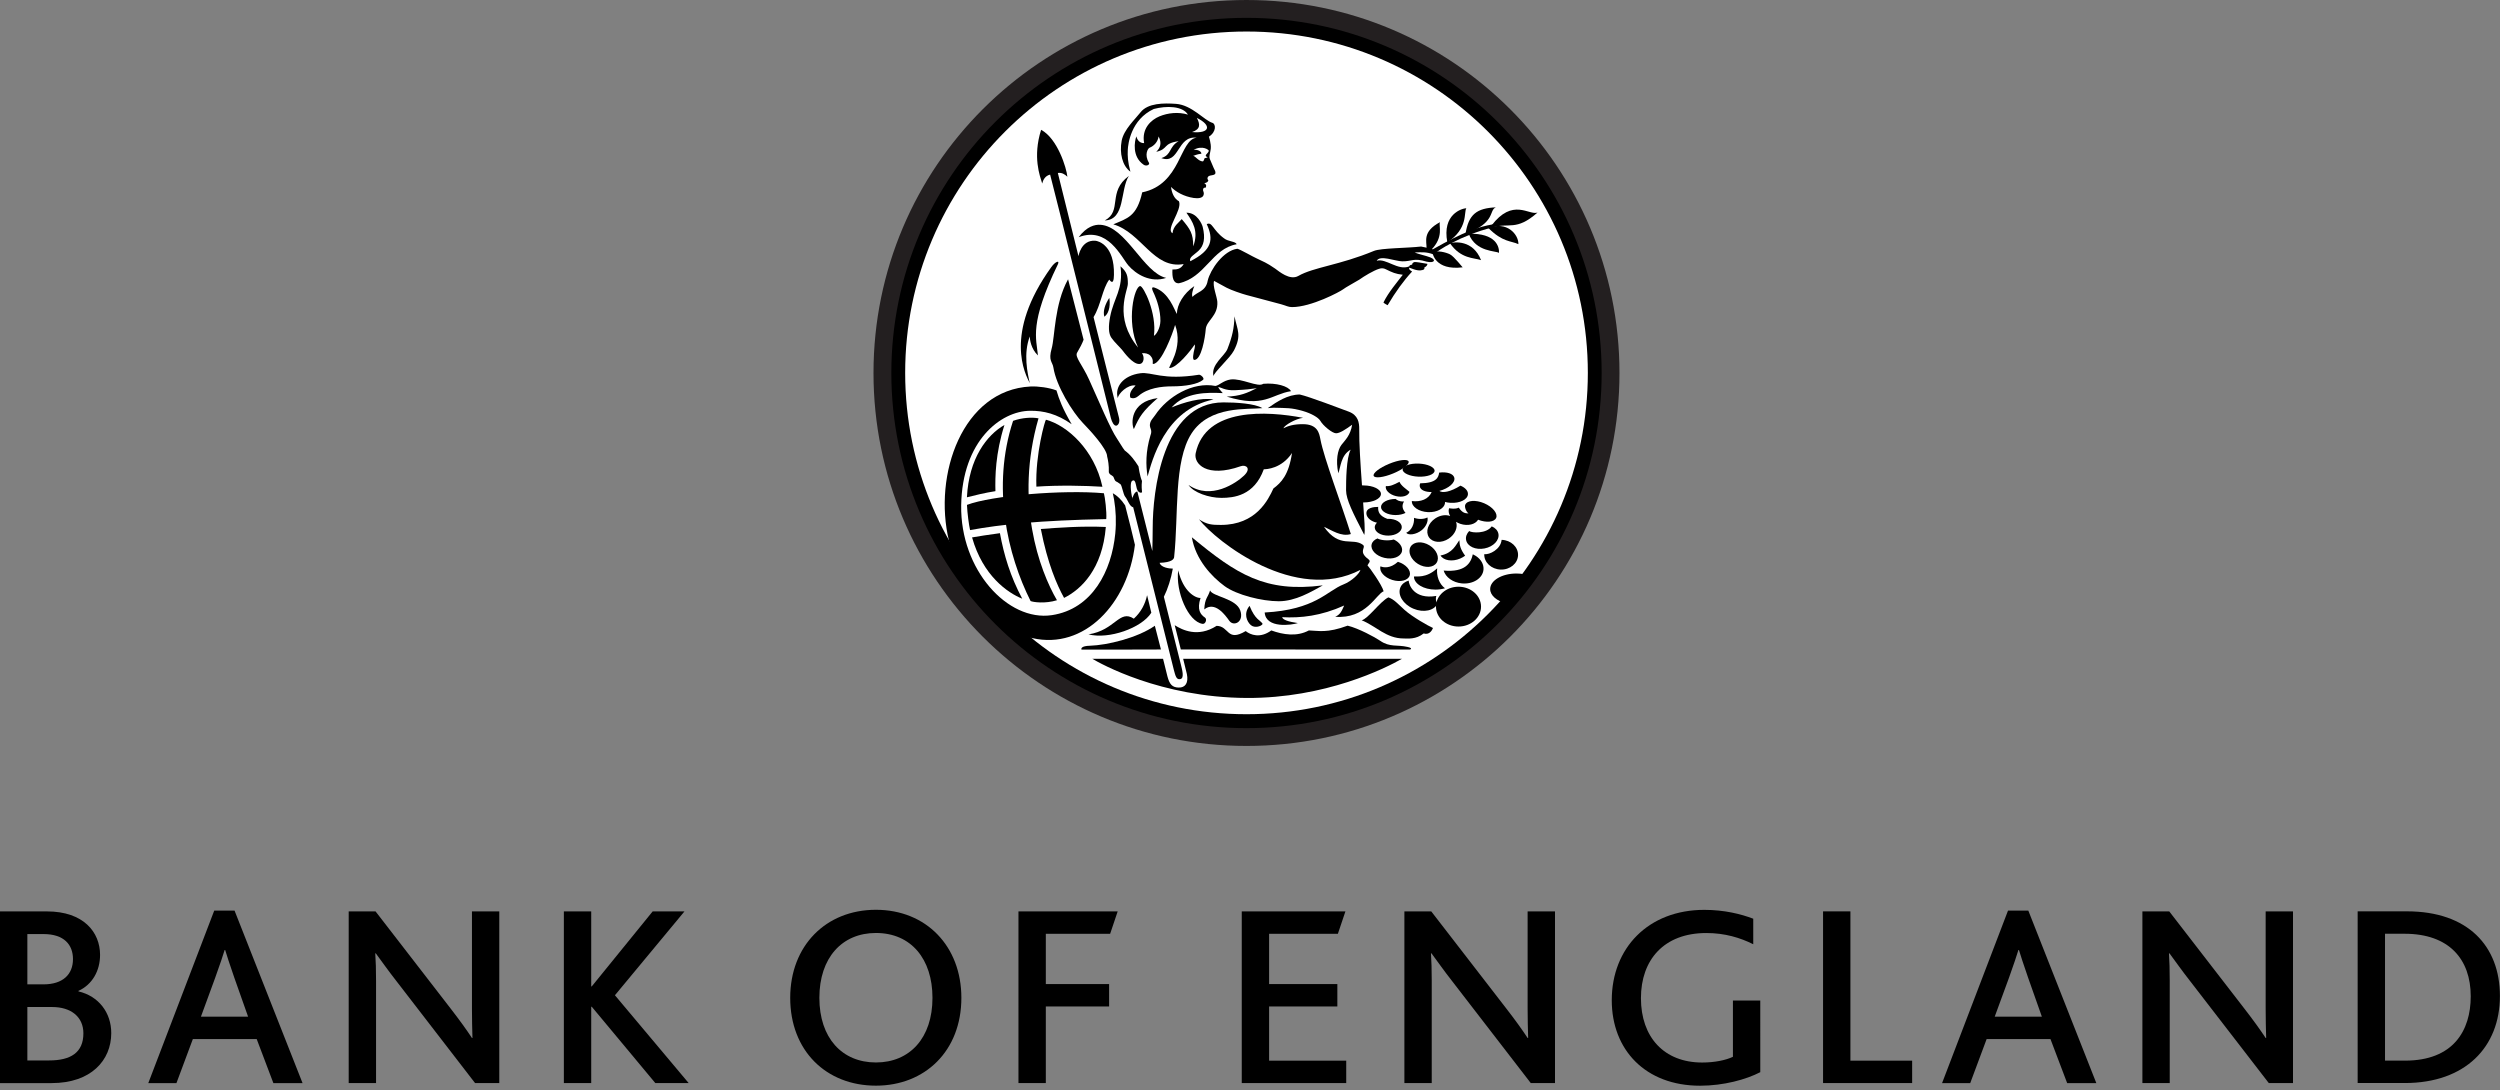<svg width="500" height="218" viewBox="0 0 500 218" fill="none" xmlns="http://www.w3.org/2000/svg">
<rect x="0" y="0" width="500" height="218" fill="#808080" stroke="none"/>
<g clip-path="url(#clip0_625_219)">
<path d="M9.85 212.087C14.123 212.087 16.678 210.523 16.678 206.669C16.678 203.386 14.228 201.404 10.423 201.404H5.471V212.087H9.85ZM8.705 196.871C12.559 196.871 14.595 194.893 14.595 191.818C14.595 188.951 12.819 186.814 8.705 186.814H5.471V196.871H8.705ZM0 182.281H9.383C16.727 182.281 20.013 186.449 20.013 190.981C20.013 194.162 18.449 196.924 15.688 198.175V198.277C19.701 199.215 22.251 202.501 22.251 206.616C22.251 212.086 18.189 216.62 10.321 216.62H0L0 182.281Z" fill="black"></path>
<path d="M49.618 203.334L46.856 195.519C45.865 192.704 45.398 191.14 45.032 189.995H44.93C44.565 191.193 44.041 192.757 43.05 195.519L40.186 203.334H49.618ZM42.847 182.122H46.909L60.511 216.62H54.675L51.34 207.814H38.57L35.288 216.62H29.658L42.847 182.122Z" fill="black"></path>
<path d="M69.739 182.274H75.105L90.166 201.76C91.937 204.055 93.294 205.931 94.391 207.596H94.492C94.439 205.777 94.391 203.848 94.391 201.711V182.275H99.858V216.614H95.012L79.382 196.345C77.66 194.156 76.356 192.28 75.158 190.667H75.052C75.158 192.178 75.211 193.945 75.211 196.187V216.614H69.739L69.739 182.274Z" fill="black"></path>
<path d="M112.772 182.274H118.243V197.283H118.349L130.539 182.274H136.899L122.984 199.05L137.732 216.613H131.063L118.349 201.344H118.243V216.613H112.772V182.274Z" fill="black"></path>
<path d="M186.495 199.569C186.495 191.807 182.222 186.595 175.187 186.595C168.408 186.595 163.874 191.547 163.874 199.569C163.874 207.591 168.408 212.494 175.187 212.494C181.958 212.494 186.495 207.591 186.495 199.569ZM158.042 199.569C158.042 189.151 165.179 181.957 175.187 181.957C185.244 181.957 192.275 189.252 192.275 199.569C192.275 210.199 184.984 217.132 175.187 217.132C165.232 217.132 158.042 210.146 158.042 199.569Z" fill="black"></path>
<path d="M203.692 182.274H223.539L222.028 186.759H209.164V196.812H221.821V201.292H209.164V216.613H203.693L203.692 182.274Z" fill="black"></path>
<path d="M248.351 182.274H269.086L267.575 186.759H253.822V196.812H267.47V201.292H253.822V212.133H269.245V216.613H248.351L248.351 182.274Z" fill="black"></path>
<path d="M280.877 182.274H286.247L301.304 201.76C303.079 204.055 304.432 205.931 305.524 207.596H305.63C305.577 205.777 305.524 203.848 305.524 201.711V182.275H310.999V216.614H306.154L290.52 196.345C288.798 194.156 287.498 192.28 286.295 190.667H286.194C286.295 192.178 286.348 193.945 286.348 196.187V216.614H280.877L280.877 182.274Z" fill="black"></path>
<path d="M352.056 214.434C349.245 215.892 344.756 217.143 340.016 217.143C329.07 217.143 322.352 209.954 322.352 200.051C322.352 189.575 329.699 181.972 340.849 181.972C344.862 181.972 348.197 182.804 350.65 183.743V188.848C348.042 187.544 344.968 186.606 341.267 186.606C332.774 186.606 328.188 191.976 328.188 199.633C328.188 207.452 332.827 212.505 340.43 212.505C342.932 212.505 345.174 212.037 346.584 211.359V200.104H352.055L352.056 214.434Z" fill="black"></path>
<path d="M364.611 182.274H370.083V212.132H382.43V216.612H364.611V182.274Z" fill="black"></path>
<path d="M408.374 203.334L405.616 195.519C404.621 192.704 404.154 191.14 403.789 189.995H403.683C403.317 191.193 402.797 192.757 401.81 195.519L398.943 203.334H408.374ZM401.603 182.122H405.665L419.264 216.62H413.432L410.093 207.814H397.327L394.045 216.62H388.415L401.603 182.122Z" fill="black"></path>
<path d="M428.48 182.274H433.846L448.903 201.76C450.678 204.055 452.031 205.931 453.132 207.596H453.233C453.181 205.777 453.132 203.848 453.132 201.711V182.275H458.599V216.614H453.757L438.123 196.345C436.397 194.156 435.098 192.28 433.895 190.667H433.793C433.895 192.178 433.948 193.945 433.948 196.187V216.614H428.48V182.274Z" fill="black"></path>
<path d="M481.015 212.125C490.658 212.125 494.147 206.133 494.147 199.253C494.147 191.856 489.822 186.75 480.914 186.75H477.002V212.125L481.015 212.125ZM471.531 182.267H481.385C493.571 182.267 499.984 189.2 499.984 199.205C499.984 209.416 493.055 216.606 480.963 216.606H471.531V182.267Z" fill="black"></path>
<path d="M174.699 74.597C174.699 115.793 208.101 149.189 249.295 149.189C290.491 149.189 323.895 115.795 323.895 74.597C323.895 33.396 290.493 0.001 249.295 0.001C208.102 0.001 174.699 33.394 174.699 74.597Z" fill="#231F20"></path>
<path d="M178.268 74.597C178.268 113.828 210.069 145.628 249.296 145.628C288.527 145.628 320.331 113.827 320.331 74.597C320.331 35.369 288.525 3.569 249.296 3.569C210.068 3.569 178.268 35.37 178.268 74.597Z" fill="black"></path>
<path d="M181.034 74.574C181.034 112.273 211.599 142.843 249.303 142.843C287.002 142.843 317.568 112.274 317.568 74.574C317.568 36.87 287.003 6.305 249.303 6.305C211.6 6.305 181.034 36.87 181.034 74.574Z" fill="white"></path>
<path d="M264.561 117.078C253.053 118.544 247.365 114.897 238.372 107.455C239.105 111.874 242.283 115.296 244.92 117.224C247.322 118.987 252.403 120.251 255.755 120.251C259.102 120.251 262.22 118.366 264.561 117.078Z" fill="black"></path>
<path d="M240.519 124.773C241.102 124.858 241.474 123.833 240.98 123.504C240.11 122.921 239.335 121.948 240.11 119.588C239.114 119.649 236.651 118.375 235.645 114.07C235.076 118.239 237.61 124.35 240.519 124.773Z" fill="black"></path>
<path d="M248.062 122.12C247.245 119.661 242.492 119.323 242.013 118.086C241.608 119.492 240.969 119.557 240.852 121.884C242.948 120.178 245.002 122.937 245.853 124.15C246.704 125.367 248.838 124.442 248.062 122.12Z" fill="black"></path>
<path d="M252.53 124.773C252.065 123.998 251.054 124.021 249.912 121.168C248.652 122.7 249.371 124.308 250.147 125.003C250.922 125.704 252.328 125.253 252.53 124.773Z" fill="black"></path>
<path d="M244.699 80.477C232.426 80.477 230.541 98.509 230.541 105.551C230.541 106.835 230.494 109.208 230.465 110.21L227.471 98.308C226.733 98.308 226.277 100.014 226.456 100.729L234.78 134.018C235.086 135.165 235.274 135.988 236.059 135.823C236.962 135.635 236.379 133.797 236.158 132.829L232.773 119.361C233.554 117.786 234.216 115.737 234.564 113.725C233.789 113.725 232.162 113.49 231.927 112.564C234.409 112.484 234.785 111.802 234.827 111.417C235.744 102.852 234.7 92.318 238.297 86.706C241.916 81.05 249.606 81.944 252.474 81.629C251.002 80.698 247.125 80.477 244.699 80.477Z" fill="black"></path>
<path d="M217.698 126.875C221.769 127.918 228.331 125.605 230.263 122.545C229.995 121.318 229.76 120.505 229.417 119.039C229.041 120.778 228.242 122.376 226.766 123.735C223.861 121.817 223.047 126.057 217.698 126.875Z" fill="black"></path>
<path d="M239.79 74.948C232.504 76.109 230.388 74.332 228.048 74.652C224.616 75.117 222.91 77.402 223.554 79.612C223.667 78.742 225.491 76.861 227.117 77.092C226.304 77.943 225.787 78.667 226.069 79.536C226.04 79.442 226.713 80.03 227.695 79.184C229.543 77.59 232.297 77.271 234.445 77.271C237.026 77.271 239.574 76.852 240.608 75.968C240.984 75.649 240.128 74.896 239.79 74.948Z" fill="black"></path>
<path d="M307.507 42.509C303.215 46.302 301.805 44.445 298.51 45.489C298.345 45.545 298.439 45.085 298.261 45.155C302.557 39.467 305.824 43.148 307.507 42.509Z" fill="black"></path>
<path d="M303.681 48.832C303.719 46.834 301.336 44.169 297.674 45.593C300.494 48.46 302.248 48.155 303.681 48.832Z" fill="black"></path>
<path d="M273.495 113.075C273.674 112.615 274.28 112.29 273.674 111.844C271.544 110.255 273.288 109.555 272.592 108.972C270.491 107.416 267.939 109.79 264.799 105.371C266.312 106.01 268.235 107.416 270.167 106.809C268.291 100.788 264.799 91.65 264.084 87.884C263.844 86.658 263.553 84.833 260.558 84.833C258.678 84.833 257.625 85.186 256.675 85.656C256.92 85.012 259.143 83.748 260.61 83.564C253.404 82.187 241.121 81.426 239.137 90.634C238.691 92.703 241.281 95.664 248.158 93.239C249.164 92.882 250.334 93.648 248.811 95.114C247.283 96.585 242.169 100.111 237.703 96.99C238.7 98.527 241.811 99.575 244.289 99.575C246.757 99.575 250.842 99.147 252.759 93.855C253.286 93.855 256.308 93.737 258.4 90.601C257.747 95.02 256.229 96.538 254.682 97.695C253.629 99.975 251.213 104.985 244.171 104.985C242.395 104.985 241.417 104.934 239.795 103.857C243.302 108.365 259.101 120.718 272.085 113.973C271.93 114.673 270.388 116.22 268.696 116.883C265.405 118.171 263.088 121.955 252.939 122.5C253.165 125.757 258.387 125.019 259.567 124.615C257.588 124.329 256.559 123.948 256.427 123.435C260.145 123.637 264.178 123.2 268.832 121.104C268.367 122.152 268.094 122.89 267.046 123.355C273.208 123.854 275.267 118.772 276.725 118.255C276.415 117.005 273.857 113.414 273.495 113.075Z" fill="black"></path>
<path d="M245.496 69.774C244.928 71.231 242.121 72.914 242.704 75.241C242.704 74.541 246.009 71.608 246.775 70.122C248.369 67.034 247.471 66.056 246.893 63.264C246.827 65.665 246.451 67.321 245.496 69.774Z" fill="black"></path>
<path d="M225.02 99.322C225.579 99.995 225.932 101.395 226.688 101.456C226.538 101.282 226.862 99.938 226.378 99.284C225.988 97.268 226.166 96.337 226.416 96.182C227.346 95.58 227.036 97.776 227.708 98.335C227.882 98.476 228.117 98.645 228.409 98.467C228.366 97.945 228.277 97.225 228.395 96.196C227.987 95.265 227.695 93.362 227.695 93.272C226.915 92.041 226.149 90.988 224.945 90.095C224.475 89.507 223.986 88.581 223.37 87.679C222.106 85.845 219.821 80.336 217.809 75.908C216.455 72.918 214.942 71.415 215.407 70.559C216.051 69.454 216.413 68.754 216.719 67.945C216.183 65.891 214.528 59.465 213.616 55.855C210.852 60.837 210.993 67.395 210.33 69.712C209.63 72.18 210.504 72.354 210.678 73.502C211.247 77.182 214.467 82.4 216.587 84.605C217.8 85.859 221.429 89.714 221.429 91.293C221.594 91.937 221.824 93.099 221.763 94.438C221.96 95.035 222.289 94.946 222.637 95.308C222.811 95.491 222.853 96.112 223.239 96.3C223.441 96.398 223.544 96.436 224.09 96.841C224.372 97.052 224.667 98.899 225.02 99.322Z" fill="black"></path>
<path d="M252.64 76.762C251.629 77.538 248.348 75.62 246.129 75.893C244.615 76.123 243.868 77.073 243.088 77.19C238.565 76.297 233.498 79.301 231.016 83.047C230.621 83.639 230.062 84.09 229.982 84.903C229.902 85.717 230.546 85.952 230.081 87.113C229.117 90.371 229.15 93.036 229.517 95.292C230.368 92.269 232.929 81.876 242.698 79.902C240.253 79.437 236.728 80.485 234.321 81.491C237.038 78.393 241.527 78.469 244.498 78.624C244.658 78.615 243.901 78.003 243.629 77.42C244.244 77.42 244.926 78.139 246.999 78.041C249.269 77.933 250.097 77.824 251.361 77.637C249.467 78.586 248.005 79.239 245.335 79.319C252.851 81.646 254.247 78.854 258.201 78.234C257.66 77.228 255.258 76.532 252.64 76.762Z" fill="black"></path>
<path d="M220.484 97.353C218.867 89.907 213.396 85.056 209.193 83.947C209.047 83.909 207.045 90.791 207.275 97.329C211.699 97.014 217.189 97.132 220.484 97.353Z" fill="black"></path>
<path d="M208.167 105.8C209.521 112.738 211.382 116.978 212.816 119.582C216.248 117.871 220.474 113.824 221.165 105.396C216.347 105.175 211.636 105.541 208.167 105.8Z" fill="black"></path>
<path d="M200.891 84.99C197.361 87.011 193.774 91.689 193.384 99.459C194.902 99.068 197.05 98.547 199.086 98.232C199.011 95.369 199.086 90.687 200.891 84.99Z" fill="black"></path>
<path d="M194.413 107.482C196.561 115.13 201.53 118.575 204.449 119.741C202.057 115.262 200.797 111.026 199.984 106.636C197.525 106.97 195.739 107.247 194.413 107.482Z" fill="black"></path>
<path d="M231.542 79.616C225.958 80.349 226.24 84.814 226.771 85.816C227.909 83.282 228.52 82.253 231.542 79.616Z" fill="black"></path>
<path d="M220.862 63.341C222.037 62.523 222.037 60.516 221.858 59.58C220.979 60.934 220.57 62.227 220.862 63.341Z" fill="black"></path>
<path d="M299.169 41.469C295.39 41.643 293.702 42.823 293.101 46.809C299.268 44.483 297.698 42.09 299.169 41.469Z" fill="black"></path>
<path d="M241.54 56.13C241.173 58.358 239.293 58.377 238.517 59.383C238.226 58.979 238.635 57.737 238.865 57.216C236.717 58.668 235.377 60.948 235.377 62.796C234.794 61.827 233.788 58.532 230.921 57.526C230.046 57.221 230.502 58.095 230.921 58.998C231.33 59.9 232.11 62.1 232.082 64.192C232.058 65.616 231.25 66.96 230.784 67.158C231.386 62.565 228.669 57.216 228.049 57.216C226.883 57.216 225.181 64.272 227.616 69.508C222.624 63.416 225.571 58.119 225.571 56.75C225.571 55.162 225.393 54.381 224.095 53.258C224.716 57.836 222.742 59.575 222.027 63.35C221.67 65.231 221.674 66.711 222.295 67.581C222.901 68.451 224.03 69.485 224.443 70.007C224.852 70.533 226.507 72.799 227.818 72.799C228.904 72.799 228.899 71.22 228.382 70.65C228.961 70.576 229.656 70.702 230.065 71.13C230.921 72.023 230.333 72.818 230.648 72.794C232.293 72.681 234.503 66.81 235.02 64.981C236.773 69.659 233.403 73.617 233.911 73.608C235.377 73.57 238.09 70.199 238.955 68.878C238.997 69.123 239.002 69.367 238.926 69.658C238.654 70.669 238.428 71.985 238.865 71.985C240.275 71.985 241.018 67.543 241.15 65.823C241.291 64.102 243.636 63.185 243.467 60.361C243.406 59.35 242.471 57.155 242.814 56.177C243.838 56.755 244.633 57.169 245.314 57.54C246.203 58.025 248.44 58.776 249.277 58.998C251.792 59.656 255.289 60.596 256.201 60.845C257.24 61.132 257.649 61.419 258.401 61.419C262.279 61.419 268.009 58.33 268.578 57.893C269.189 57.418 270.792 56.586 271.85 55.937C272.86 55.214 274.703 54.114 275.803 53.766C276.372 53.559 276.809 53.667 277.19 53.864C278.445 54.485 279.131 54.8 280.56 54.95C279.47 56.394 277.688 58.443 276.691 60.502C276.856 60.709 277.345 60.93 277.523 61.047C279.098 58.377 280.748 56.107 282.389 54.34C282.497 54.222 281.717 54.076 281.834 53.55C281.914 53.465 283.432 54.34 284.453 54.015C284.518 53.954 284.946 54.015 284.89 53.465C285.383 53.291 285.52 52.859 285.468 52.765C284.246 52.563 283.306 52.379 282.901 52.407C282.774 52.431 282.37 52.633 282.445 52.925C282.215 52.948 281.867 53.042 281.848 53.277C279.583 54.203 277.213 51.594 275.343 52.158C275.977 50.936 279.033 52.243 280.443 52.267C282.389 52.3 282.709 51.519 285.327 52.333C286.925 52.68 287.264 51.966 286.079 51.486C285.162 51.115 283.597 50.823 282.948 50.485C284.105 50.472 285.238 50.297 286.747 50.908C287.052 50.899 286.977 50.758 287.038 50.673C287.353 50.25 292.129 47.068 298.508 45.483L298.611 44.858C295.645 45.38 292.825 46.315 286.559 49.864C286.394 49.784 285.887 49.62 284.223 49.305C281.548 49.62 276.175 49.61 274.798 50.179C267.94 53.028 262.708 53.437 259.68 55.181C257.96 56.177 255.75 54.227 255.031 53.723C253.268 52.506 252.681 52.337 251.233 51.631C250.669 51.396 248.003 49.859 247.467 49.751C244.68 50.113 242.066 53.92 241.54 56.13Z" fill="black"></path>
<path d="M225.681 53.099C227.204 54.861 230.099 56.624 233.24 55.581C228.704 54.593 225.197 45.267 220.078 44.957C218.992 44.882 217.365 45.267 215.734 47.439C221.554 45.192 224.256 51.458 225.681 53.099Z" fill="black"></path>
<path d="M293.266 41.643C292.415 41.681 288.382 42.804 289.467 48.469C293.693 45.676 292.725 42.494 293.266 41.643Z" fill="black"></path>
<path d="M288.001 44.432C284.395 46.35 285.373 48.315 285.307 49.664L286.2 50.017C288.875 47.342 287.653 45.091 288.001 44.432Z" fill="black"></path>
<path d="M281.545 129.395C279.407 128.892 277.987 129.498 276.041 128.159C275.026 127.454 271.688 125.653 269.53 125.132C265.37 126.669 263.721 126.138 261.774 126.086C259.372 127.378 256.641 126.951 254.262 126.086C252.025 127.731 250.107 126.984 249.139 126.217C245.34 128.464 245.89 125.226 243.324 125.169C239.563 127.576 236.442 125.978 234.942 125.042C235.29 126.509 235.76 128.178 236.16 129.888L281.998 129.912C281.998 129.912 282.706 129.663 281.545 129.395Z" fill="black"></path>
<path d="M280.392 131.761C279.518 131.757 236.63 131.757 236.63 131.757L237.377 134.822C237.734 136.58 237.057 137.557 235.722 137.515C234.486 137.478 233.913 136.914 233.485 135.273L232.611 131.757C232.611 131.757 225.141 131.757 218.471 131.766C219.998 132.668 232.065 139.503 249.332 139.592C265.079 139.667 277.06 133.656 280.392 131.761Z" fill="black"></path>
<path d="M210.268 53.409C200.604 66.82 205.098 74.914 205.958 76.636C205.492 74.619 204.642 70.703 205.958 67.296C205.958 67.883 206.193 69.773 207.589 71.089C207.279 67.681 205.803 64.771 211.58 52.85C211.984 51.972 211.067 52.3 210.268 53.409Z" fill="black"></path>
<path d="M226.985 108.963C226.66 107.534 225.579 103.153 225.029 101.08C224.258 99.882 223.389 99.101 222.561 98.64C222.655 99.063 222.745 99.501 222.82 99.947C223.172 102.043 223.281 104.361 223.055 106.711C222.331 114.153 218.49 121.815 210.358 123.032C201.54 124.353 192.026 113.956 192.237 101.052C192.449 88.153 200.144 82.211 206.015 82.155C208.718 82.127 211.383 82.757 214.335 84.848C212.469 81.633 211.83 79.894 211.294 78.084C209.795 77.516 207.604 77.224 206.104 77.299C192.543 77.985 186.578 94.889 189.798 108.183C191.02 113.24 193.46 118.505 197.413 122.393C199.406 124.25 202.593 127.004 206.481 127.625C216.865 129.999 225.56 120.715 226.985 108.963Z" fill="black"></path>
<path d="M210.026 34.922C210.219 35.462 221.905 82.517 222.177 83.609C222.384 84.437 222.817 85.217 223.268 85.132C223.592 85.066 224.077 84.531 223.766 83.421C223.766 83.421 218.882 64.228 218.709 63.415C220.161 61.093 220.495 57.68 221.849 55.922C222.667 57.046 222.765 55.866 222.789 54.987C222.935 49.111 219.719 48.185 219.038 48.143C216.189 47.969 215.695 51.231 215.695 51.231L211.568 34.595C212.353 34.477 212.932 34.825 213.477 35.352C213.312 33.622 211.507 27.704 208.221 25.96C206.51 31.427 207.972 35.154 208.438 36.706C208.602 36.019 209.015 35.152 210.026 34.922Z" fill="black"></path>
<path d="M230.968 125.151C227.4 127.633 221.374 129.034 218.004 129.146C216.26 129.189 216.208 129.701 216.297 129.922C217.675 129.945 232.19 129.898 232.19 129.898C232.19 129.898 231.278 126.312 230.968 125.151Z" fill="black"></path>
<path d="M293.749 46.753C299.188 46.607 299.884 49.343 299.799 50.589C299.301 50.128 295.145 50.476 293.749 46.753Z" fill="black"></path>
<path d="M289.97 48.613C292.179 51.833 294.821 51.527 296.212 52.026C294.581 47.912 290.896 48.401 289.97 48.613Z" fill="black"></path>
<path d="M289.993 50.865C289.17 50.461 287.417 50 286.505 50.517C286.505 50.517 286.895 54.161 292.55 53.464C292.635 53.662 290.839 51.288 289.993 50.865Z" fill="black"></path>
<path d="M280.703 127.695C281.568 127.695 283.185 127.925 284.736 126.689C285.841 127.037 286.391 126.125 286.598 125.603C285.587 125.138 282.494 123.398 280.919 121.993C279.57 120.799 278.898 119.91 277.681 119.473C276.054 120.254 273.558 123.826 272.331 124.051C275.198 125.213 277.238 127.685 280.703 127.695Z" fill="black"></path>
<path d="M281.897 98.37C281.704 99.159 280.487 99.545 279.185 99.22C277.878 98.901 276.975 98.003 277.173 97.213C277.981 97.298 278.71 96.992 279.885 96.358C280.261 97.194 281.192 97.768 281.897 98.37Z" fill="black"></path>
<path d="M282.804 103.566C283.791 103.914 284.844 103.834 285.483 103.487C285.667 104.097 285.342 105.23 284.346 106.03C283.208 106.942 281.69 107.115 281.243 106.561C282.348 106.049 282.893 104.789 282.804 103.566Z" fill="black"></path>
<path d="M278.756 107.901C279.893 108.442 280.589 109.387 280.392 110.27C280.138 111.375 278.572 111.963 276.899 111.577C275.226 111.201 274.069 109.993 274.323 108.889C274.445 108.343 274.892 107.925 275.508 107.685C275.898 107.986 277.524 108.258 278.756 107.901Z" fill="black"></path>
<path d="M277.63 103.767C277.579 103.767 277.522 103.771 277.47 103.775C275.919 103.192 275.557 102.393 275.637 101.378C274.829 101.378 273.136 101.514 273.287 102.802C273.381 103.611 274.316 104.335 275.397 104.537C275.111 104.81 274.946 105.138 274.951 105.477C274.96 106.412 276.182 107.146 277.677 107.122C279.172 107.109 280.371 106.337 280.357 105.406C280.348 104.476 279.125 103.743 277.63 103.767Z" fill="black"></path>
<path d="M287.339 112.524C286.709 113.553 285.026 113.671 283.592 112.787C282.154 111.903 281.505 110.352 282.135 109.322C282.77 108.298 284.443 108.18 285.882 109.064C287.32 109.943 287.969 111.494 287.339 112.524Z" fill="black"></path>
<path d="M296.206 121.326C296.206 123.526 294.19 125.308 291.699 125.308C289.212 125.308 287.195 123.526 287.195 121.326C287.195 119.131 289.212 117.344 291.699 117.344C294.19 117.344 296.206 119.131 296.206 121.326Z" fill="black"></path>
<path d="M298.348 105.271C299.054 105.572 299.552 106.093 299.683 106.752C299.933 108.035 298.682 109.346 296.901 109.69C295.114 110.038 293.469 109.285 293.22 108.002C293.098 107.372 293.337 106.738 293.831 106.211C294.395 106.606 297.272 106.78 298.348 105.271Z" fill="black"></path>
<path d="M300.14 113.915C298.274 113.854 296.798 112.481 296.85 110.836C297.894 110.981 300.14 109.891 300.324 107.968C302.19 108.025 303.661 109.406 303.61 111.047C303.562 112.683 302.007 113.971 300.14 113.915Z" fill="black"></path>
<path d="M288.731 114.115C293.064 114.495 294.174 112.615 294.564 110.857C294.785 110.961 295.001 111.078 295.199 111.209C296.2 111.872 296.797 112.883 296.698 113.945C296.534 115.666 294.602 116.888 292.373 116.681C290.564 116.507 289.116 115.44 288.731 114.115Z" fill="black"></path>
<path d="M280.082 117.475C280.364 116.812 280.971 116.342 281.732 116.121C281.77 116.972 282.804 119.943 287.265 119.186C287.119 119.524 287.096 120.305 287.533 120.653C286.908 122.129 284.731 122.613 282.673 121.734C280.614 120.86 279.452 118.951 280.082 117.475Z" fill="black"></path>
<path d="M281.942 115.086C281.632 116.092 280.067 116.496 278.454 115.989C276.842 115.485 275.785 114.263 276.099 113.262C276.607 113.506 278.003 113.798 279.587 112.359C281.2 112.863 282.258 114.085 281.942 115.086Z" fill="black"></path>
<path d="M288.995 117.652C288.421 117.822 287.773 117.921 287.091 117.921C284.717 117.921 282.79 116.75 282.79 115.307C283.237 115.189 285.192 115.749 287.439 113.657C287.246 115.128 287.829 116.816 288.995 117.652Z" fill="black"></path>
<path d="M292.094 97.13C290.035 98.418 288.484 98.648 287.873 98.183C289.776 97.685 291.111 96.491 290.857 95.527C290.641 94.714 289.367 94.319 287.83 94.521C287.699 95.433 287.36 96.636 284.032 96.665C283.933 96.895 283.91 97.125 283.966 97.346C284.149 98.042 285.103 98.427 286.33 98.404C285.733 99.852 284.102 100.435 282.368 100.209C282.316 101.351 283.759 102.343 285.592 102.428C287.426 102.508 288.953 101.657 289.005 100.514V100.388C289.348 100.482 289.724 100.543 290.119 100.566C291.976 100.674 293.532 99.904 293.588 98.841C293.631 98.159 293.029 97.52 292.094 97.13Z" fill="black"></path>
<path d="M276.19 98.789C276.19 97.849 274.629 97.087 272.706 97.087C272.631 97.087 272.513 97.078 272.396 97.067C272.1 92.968 271.804 88.488 271.846 85.889C271.869 84.493 271.616 83.026 269.745 82.326C268.043 81.696 261.895 79.346 259.953 78.899C257.542 78.922 255.431 80.3 253.551 81.63C254.101 81.613 254.256 81.536 254.74 81.546C257.363 81.626 258.162 81.513 260.607 82.208C262.195 82.665 263.681 83.482 264.08 84.187C264.607 85.127 266.454 86.655 267.206 86.655C267.954 86.655 269.035 85.945 270.431 84.944C270.083 87.092 269.026 88.023 268.278 88.991C267.531 89.964 267.117 92.094 267.662 94.656C268.128 93.49 268.156 91.022 270.14 89.927C269.242 91.572 269.214 96.211 269.214 98.063C269.214 99.911 270.605 102.637 272.857 106.981C273.073 106.046 272.852 104.094 272.627 100.489H272.706C274.629 100.489 276.19 99.729 276.19 98.789Z" fill="black"></path>
<path d="M291.87 108.034C291.184 108.96 290.545 110.633 288.101 111.099C288.73 112.119 290.423 112.396 292.04 111.709C292.402 111.55 292.735 111.357 293.027 111.141C292.091 109.857 291.917 109.101 291.87 108.034Z" fill="black"></path>
<path d="M296.826 100.649C295.12 99.925 293.428 100.056 293.052 100.95C292.887 101.335 293.141 102.223 293.696 102.693C292.939 102.66 292.473 102.548 291.749 101.532C290.997 101.88 290.226 101.692 289.813 101.65C289.644 102.157 289.738 102.703 290.029 103.206C289.169 102.877 288.031 103.032 287.049 103.685C285.606 104.649 285.046 106.332 285.789 107.45C286.537 108.564 288.309 108.687 289.747 107.723C291.026 106.877 291.614 105.453 291.209 104.367C291.472 104.527 291.764 104.668 292.079 104.771C293.569 105.265 295.059 104.889 295.619 103.944C297.269 104.588 298.862 104.442 299.233 103.577C299.61 102.689 298.532 101.377 296.826 100.649Z" fill="black"></path>
<path d="M225.772 35.188C221.428 38.37 224.526 42.192 220.958 44.091C225.109 43.954 223.99 37.98 225.772 35.188ZM240.25 30.741C240.362 30.703 240.132 29.881 238.741 29.956C240.513 28.997 241.796 29.984 241.759 30.158C241.674 30.595 241.194 30.797 241.143 31.135C241.119 31.276 241.448 31.37 241.528 31.507C241.364 31.498 241.072 31.634 240.927 31.639C240.87 31.775 240.72 32.268 240.569 32.283C239.7 32.25 239.183 31.324 238.623 31.145C238.75 31.201 239.3 30.844 240.25 30.741ZM238.402 26.412C240.146 25.834 240.029 24.842 239.375 23.582C242.412 25.076 242.008 26.759 238.402 26.412ZM244.8 47.659C242.506 45.985 242.459 44.274 241.349 44.829C242.746 47.852 242.473 50.023 238.049 52.247C237.744 51.438 238.867 50.968 239.761 50.099C240.762 49.121 241.11 47.668 240.536 45.369C240.419 44.9 239.45 42.502 237.279 42.539C238.52 44.321 239.793 46.239 238.642 49.267C238.637 46.704 238.092 45.892 236.348 43.819C235.84 44.448 234.623 45.215 234.505 46.648C233.034 45.873 236.522 41.986 235.793 40.255C234.806 39.729 234.345 38.549 234.204 37.383C235.196 38.403 236.794 39.296 238.731 39.593C239.624 39.729 240.536 39.63 240.71 39.01C240.884 38.394 240.574 38.267 240.611 37.999C240.635 37.849 240.579 37.501 241.161 37.52C241.349 36.979 241.133 36.824 240.846 36.608C241.434 36.608 241.627 36.236 241.669 36.105C241.552 35.903 241.42 35.762 241.542 35.456C241.777 34.883 242.99 35.235 243.084 34.615C243.136 34.267 242.896 33.961 242.736 33.595C242.473 32.998 242.463 33.002 241.979 31.818C241.735 31.225 242.054 30.657 242.153 29.759C242.266 28.711 241.777 27.343 241.777 27.343C243.324 26.327 243.159 24.805 242.501 24.574C240.87 24.108 238.402 21.006 235.205 20.771C232.761 20.597 229.564 20.597 228.112 22.459C227.045 23.827 224.751 25.923 224.333 28.155C223.872 30.6 224.455 33.171 226.081 34.337C225.536 32.32 225.508 31.183 225.555 30.017C225.602 28.771 226.194 23.911 230.758 21.796C233.287 21.123 236.54 21.18 237.589 22.924C235.671 22.341 233.579 22.576 231.891 23.271C230.204 23.972 228.286 25.716 228.827 28.621C227.51 28.663 227.289 27.281 227.275 27.267C226.899 28.245 226.368 31.342 228.737 32.95C229.287 33.322 230.03 32.942 229.785 32.541C228.812 30.962 229.574 29.674 229.912 29.547C230.763 29.218 231.586 28.372 231.718 27.286C232.413 28.621 232.065 29.552 231.252 30.365C233.753 29.787 232.474 28.701 235.727 28.235C233.711 29.397 234.407 30.929 232.268 31.62C235.963 32.955 235.351 27.084 239.333 27.54C235.874 27.897 236.249 36.88 228.442 38.469C227.356 43.334 225.457 43.663 222.664 44.867C228.343 46.531 230.689 53.897 236.738 52.811C236.118 53.897 235.262 53.897 234.486 53.897C234.411 55.448 234.623 56.708 235.784 56.651C241.077 55.485 242.356 49.732 247.324 48.853C247.127 48.237 245.651 48.354 244.8 47.659Z" fill="black"></path>
<path d="M202.615 84.17C204.396 83.522 206.441 83.418 207.701 83.667C202.873 100.354 207.893 114.057 211.391 120.046C209.036 120.784 206.596 120.431 206.117 120.21C201.496 111.011 198.281 97.359 202.615 84.17Z" fill="black"></path>
<path d="M193.393 100.977C193.468 102.684 193.778 104.973 194.013 106.017C200.138 104.893 207.871 104.079 221.25 103.817C221.377 102.449 221 99.407 220.78 98.65C212.581 97.912 198.307 99.106 193.393 100.977Z" fill="black"></path>
<path d="M306.002 115.154C304.869 116.71 302.735 119.22 301.264 120.677C299.369 120.212 298.034 119.103 298.034 117.81C298.039 116.094 300.389 114.703 303.29 114.703C304.281 114.703 305.207 114.872 306.002 115.154Z" fill="black"></path>
<path d="M286.916 94.167C286.883 94.886 285.426 95.408 283.663 95.333C281.901 95.253 280.495 94.604 280.528 93.885C280.556 93.166 282.013 92.644 283.781 92.719C285.544 92.794 286.949 93.448 286.916 94.167Z" fill="black"></path>
<path d="M281.719 92.288C281.498 91.753 279.759 91.969 277.827 92.763C275.9 93.562 274.513 94.634 274.734 95.17C274.95 95.706 276.694 95.494 278.626 94.695C280.553 93.906 281.94 92.825 281.719 92.288Z" fill="black"></path>
<path d="M280.812 100.293C280.385 100.952 280.347 101.69 281.104 102.583C280.582 102.846 279.891 103.011 279.125 103.011C277.508 103.011 276.201 102.291 276.201 101.398C276.201 100.51 277.508 99.786 279.125 99.786C279.416 100.025 279.802 100.331 280.812 100.293Z" fill="black"></path>
</g>
<defs>
<clipPath id="clip0_625_219">
<rect width="499.994" height="217.145" fill="white"></rect>
</clipPath>
</defs>
</svg>
